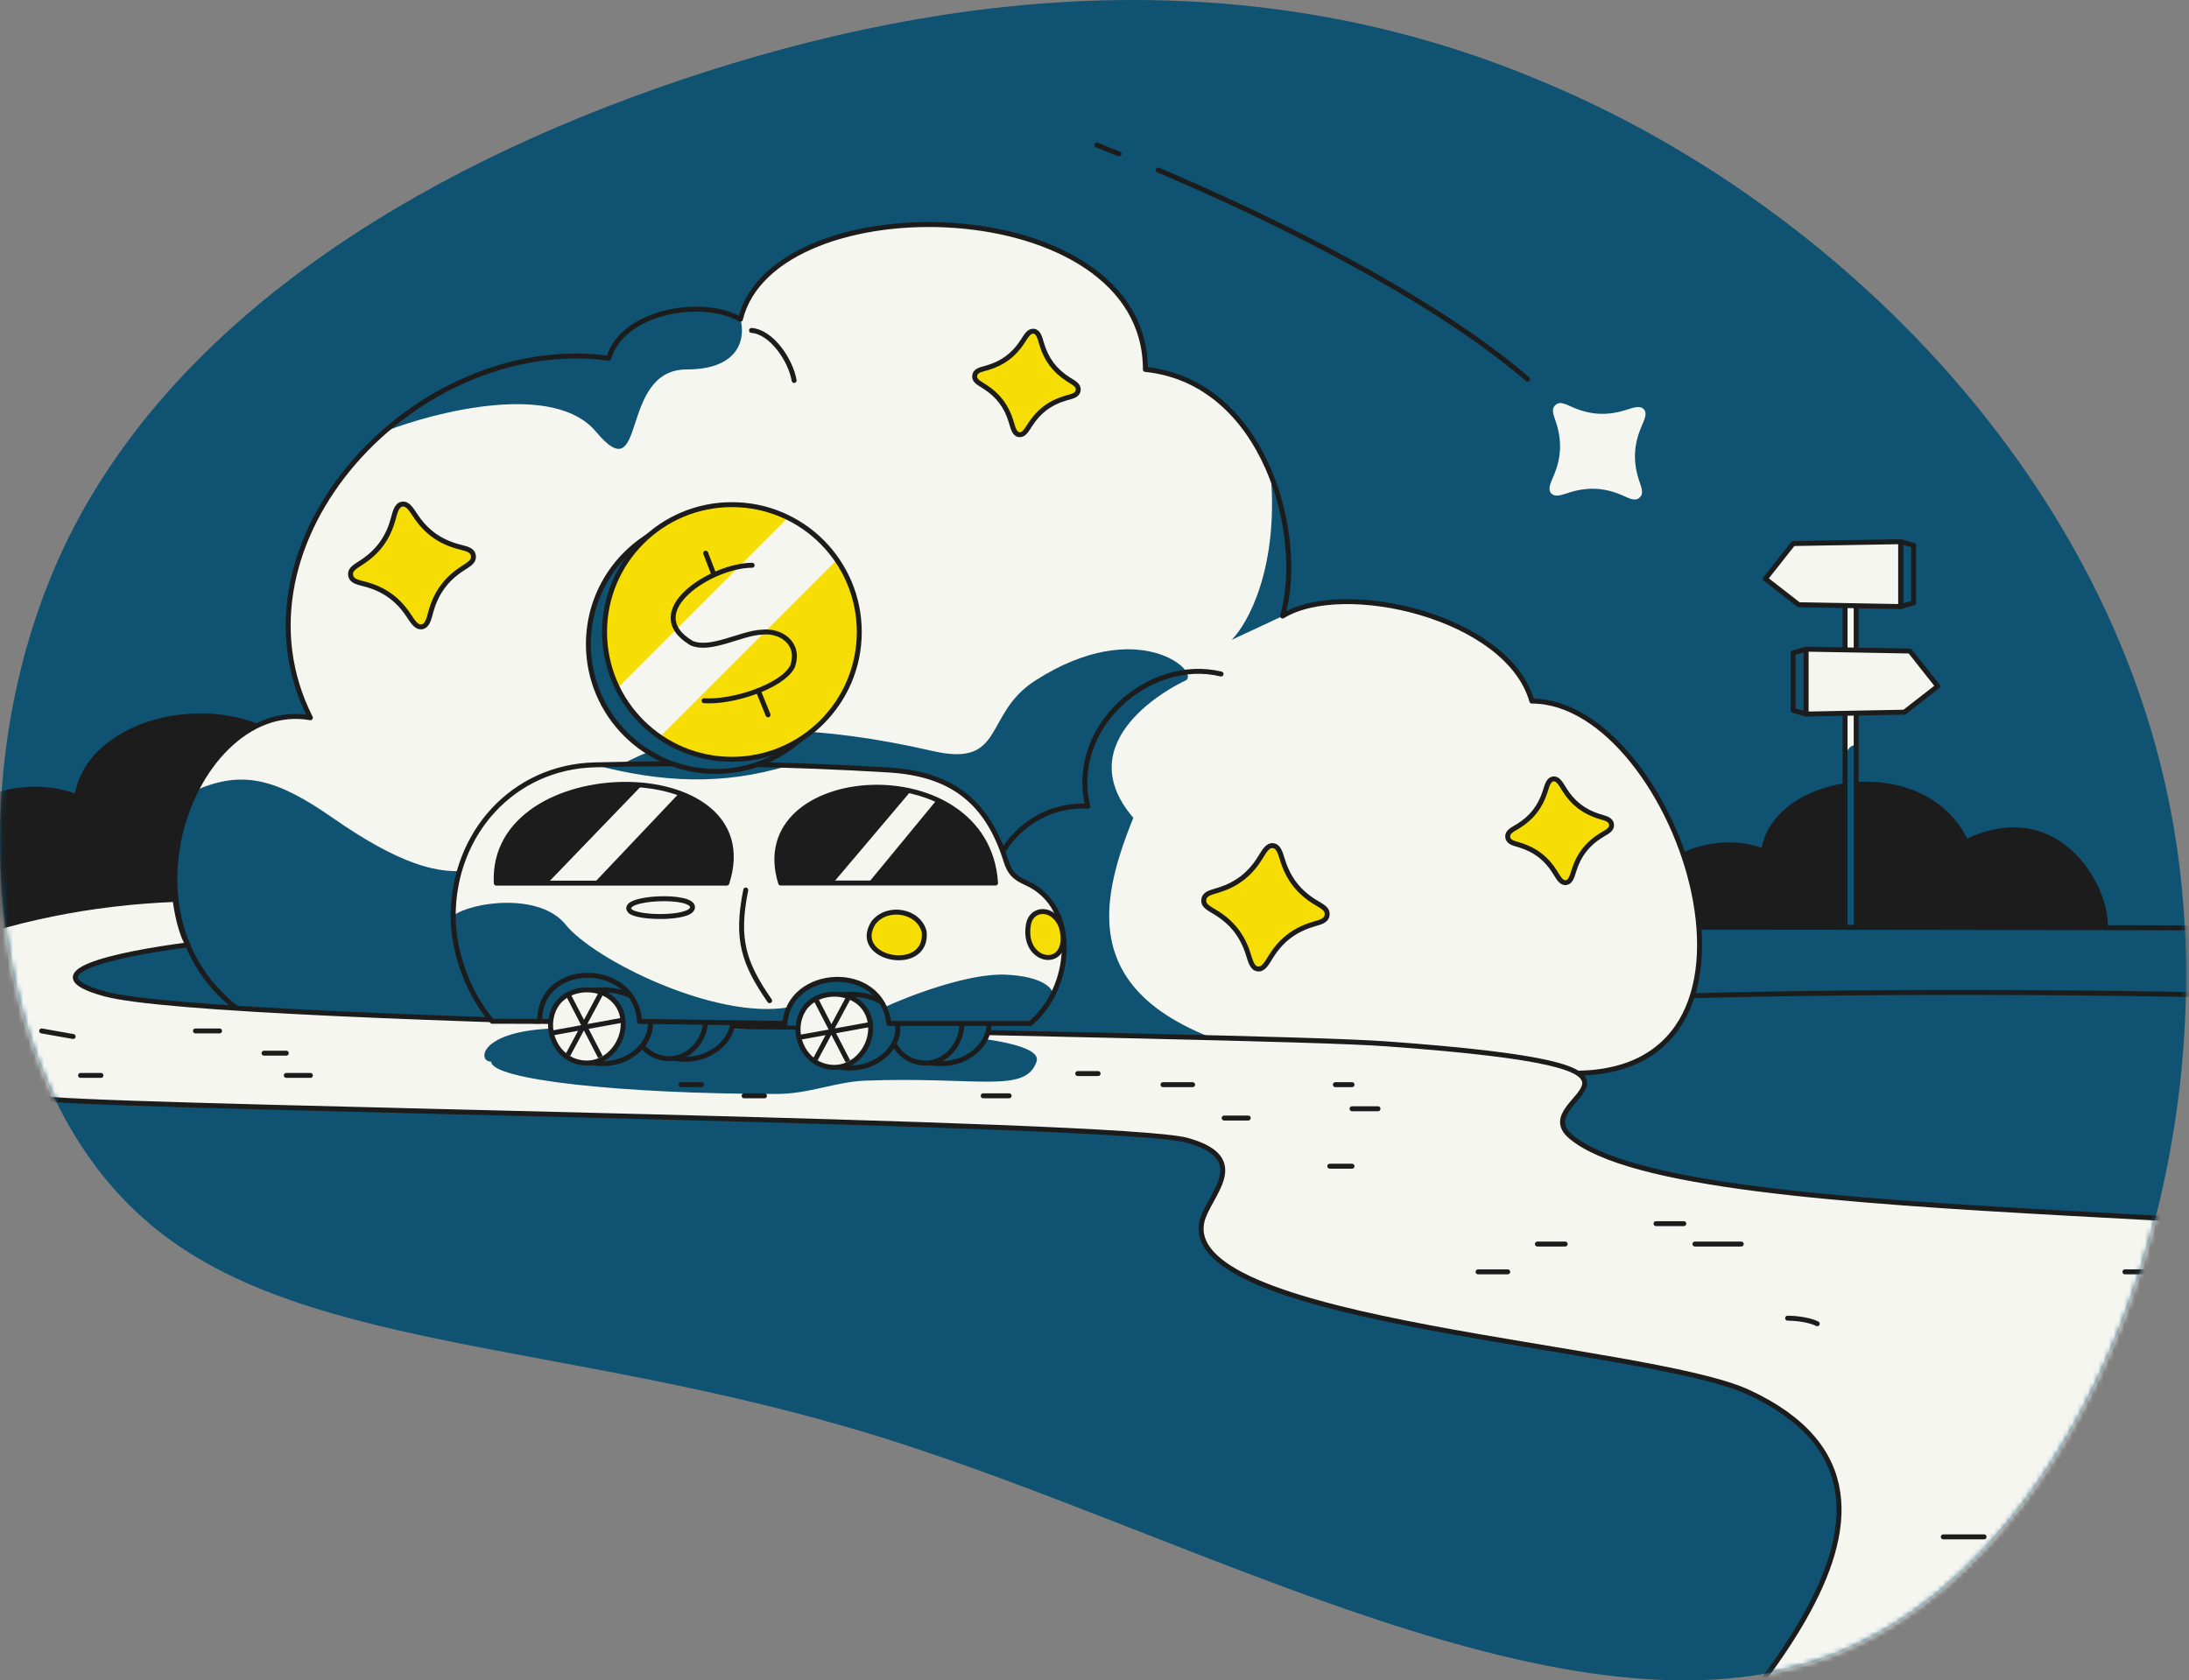 <svg width="422" height="324" viewBox="0 0 422 324" fill="none" xmlns="http://www.w3.org/2000/svg">
<rect x="0" y="0" width="422" height="324" fill="#808080" stroke="none"/>
<path d="M169.806 277.109C107.951 257.851 55.164 261.03 26.306 233.692C-2.788 206.57 -8.189 149.147 12.304 105.548C32.776 62.395 79.377 32.85 131.486 15.338C183.596 -2.174 241 -7.884 296.592 15.416C352.204 38.269 405.77 90.348 418.43 156.061C431.111 221.326 402.652 300.441 352.725 319.367C302.82 337.846 231.661 296.367 169.806 277.109Z" fill="#0f5271"/>
<mask id="mask0_2680_5897" style="mask-type:alpha" maskUnits="userSpaceOnUse" x="0" y="0" width="422" height="324">
<path d="M169.806 277.109C107.951 257.851 55.164 261.03 26.306 233.692C-2.788 206.57 -8.189 149.147 12.304 105.548C32.776 62.395 79.377 32.85 131.486 15.338C183.596 -2.174 241 -7.884 296.592 15.416C352.204 38.269 405.77 90.348 418.43 156.061C431.111 221.326 402.652 300.441 352.725 319.367C302.82 337.846 231.661 296.367 169.806 277.109Z" fill="#0f5271"/>
</mask>
<g mask="url(#mask0_2680_5897)">
<path d="M317.648 179.284C345.986 180.358 377.37 180.509 405.718 179.733C407.147 172.694 397.5 153.399 379.001 162.316C371.058 145.18 342.116 149.468 339.972 164.118C329.252 159.825 313.173 167.334 317.648 179.29V179.284Z" fill="#1C1C1C" stroke="#1C1C1C" stroke-width="0.953" stroke-miterlimit="10" stroke-linecap="round" stroke-linejoin="round"/>
<path d="M-12.132 171.944C-25.207 198.42 17.671 172.486 94.169 172.486C95.894 163.989 84.249 140.7 61.921 151.464C52.334 130.781 17.401 135.956 14.813 153.639C1.875 148.457 -17.533 157.52 -12.132 171.95V171.944Z" fill="#1C1C1C" stroke="#1C1C1C" stroke-width="0.953" stroke-miterlimit="10" stroke-linecap="round" stroke-linejoin="round"/>
<rect x="355.693" y="112.307" width="2.144" height="67.89" fill="#F6F6F1"/>
<path d="M355.693 180.197H357.837V143.751C356.408 143.465 355.813 145.299 355.693 146.252V180.197Z" fill="#0f5271"/>
<rect x="355.693" y="112.307" width="2.144" height="67.89" stroke="#1C1C1C" stroke-width="0.953"/>
<path d="M368.914 116.238V105.161L366.413 104.446V116.952L368.914 116.238Z" fill="#0f5271" stroke="#1C1C1C" stroke-width="0.953" stroke-linecap="round" stroke-linejoin="round"/>
<path d="M345.689 136.962V125.885L348.19 125.171V137.677L345.689 136.962Z" fill="#0f5271" stroke="#1C1C1C" stroke-width="0.953" stroke-linecap="round" stroke-linejoin="round"/>
<path d="M345.689 104.804L340.329 111.593L346.761 116.595L366.413 116.952V104.446L345.689 104.804Z" fill="#F6F6F1" stroke="#1C1C1C" stroke-width="0.953" stroke-linecap="round" stroke-linejoin="round"/>
<path d="M368.2 125.528L373.559 132.317L367.128 137.319L348.19 137.677V125.171L368.2 125.528Z" fill="#F6F6F1" stroke="#1C1C1C" stroke-width="0.953" stroke-linecap="round" stroke-linejoin="round"/>
<path d="M576.887 199.398C429.301 187.344 313.697 192.403 313.697 192.403C313.561 187.212 310.808 183.954 310.672 178.768C310.672 178.768 496.119 178.768 567.161 179.677C571.132 186.567 575.098 193.456 576.887 199.398Z" fill="#0f5271" stroke="#1C1C1C" stroke-width="0.953" stroke-miterlimit="10" stroke-linecap="round" stroke-linejoin="round"/>
<path d="M300.876 206.836C348.547 209.855 323.535 135.176 295.307 135.176C290.662 118.784 258.861 111.593 247.259 118.784C251.715 103.374 243.928 73.619 220.811 71.234C220.811 36.556 149.165 35.127 142.733 61.569C135.229 57.281 119.865 60.139 117.364 69.072C80.203 64.07 42.684 104.447 59.836 138.392C35.895 134.104 17.672 185.2 55.19 199.74C55.19 199.74 300.876 206.836 300.881 206.851L300.876 206.836Z" fill="#F6F6F1"/>
<path d="M117.364 69.072C119.865 60.139 135.229 57.281 142.733 61.568C143.686 64.79 142.947 71.234 132.371 71.234C119.15 71.234 124.867 95.156 114.862 83.206C106.858 73.647 84.371 79.223 74.128 83.206C85.815 72.977 101.621 66.953 117.364 69.072Z" fill="#0f5271"/>
<path d="M55.19 199.74C31.866 190.701 30.085 167.532 37.828 152.327C46.712 148.515 53.14 150.029 64.123 157.686C114.862 193.061 89.493 124.099 179.894 144.823C193.843 148.021 189.555 137.668 199.546 131.245C219.556 118.382 231.754 129.794 228.489 131.245C226.436 132.157 205.621 142.679 218.484 157.686C210.706 176.915 206.989 198.029 255.288 205.525C240.65 205.101 223.548 204.606 205.621 204.088C136.541 202.09 55.19 199.74 55.19 199.74Z" fill="#0f5271"/>
<path d="M237.422 123.384L247.259 118.783C249.376 111.463 248.73 100.906 244.99 91.583C246.47 109.591 240.562 120.287 237.422 123.384Z" fill="#0f5271"/>
<path d="M300.876 206.836C348.547 209.855 323.535 135.176 295.307 135.176C290.662 118.784 258.861 111.593 247.259 118.784C251.715 103.374 243.928 73.619 220.811 71.234C220.811 36.556 149.165 35.127 142.733 61.569C135.229 57.281 119.865 60.139 117.364 69.072C80.203 64.07 42.684 104.447 59.836 138.392C35.895 134.104 17.672 185.2 55.19 199.74C55.19 199.74 300.876 206.836 300.881 206.851L300.876 206.836Z" stroke="#1C1C1C" stroke-width="0.953" stroke-miterlimit="10" stroke-linecap="round" stroke-linejoin="round"/>
<path d="M478.611 361.357H307.813C330.975 334.043 380.98 288.916 337.113 268.455C317.609 259.356 227.417 255.234 231.705 235.582C232.796 230.579 241.71 223.433 228.846 219.86C215.983 216.286 33.033 213.81 10.168 211.999C-22.348 209.423 -38.427 195.562 -12.549 182.908C1.994 177.185 17.565 174.064 33.751 173.423C33.989 175.451 34.823 180.039 36.252 182.174C21.949 184.036 5.698 187.663 20.173 191.632C42.327 197.706 239.673 199.252 267.436 201.279C331.039 205.924 293.521 211.284 302.811 219.145C325.322 238.193 466.232 230.586 517.201 246.301C602.957 272.743 476.965 364.168 478.611 361.357Z" fill="#F6F6F1" stroke="#1C1C1C" stroke-width="0.953" stroke-miterlimit="10" stroke-linecap="round" stroke-linejoin="round"/>
<path d="M199.826 204.709C197.666 210.927 188.473 207.537 166.703 208.367C161.165 208.578 155.952 210.927 149.782 210.927C119.359 210.927 94.697 208.143 94.697 204.709C92.177 204.709 92.307 199.631 103.785 198.491C113.487 197.528 135.847 198.492 149.782 198.492C180.204 198.492 201.351 200.32 199.826 204.709Z" fill="#0f5271"/>
<path d="M235.401 129.961C221.7 126.6 205.959 140.056 209.704 155.452C197.701 154.735 188.144 166.342 191.148 177.984" stroke="#1C1C1C" stroke-width="0.953" stroke-miterlimit="10" stroke-linecap="round" stroke-linejoin="round"/>
<path d="M144.876 63.712C148.787 63.999 152.445 69.494 153.095 73.36" stroke="#1C1C1C" stroke-width="0.953" stroke-miterlimit="10" stroke-linecap="round" stroke-linejoin="round"/>
<path d="M173.426 194.167C170.519 198.198 173.275 203.662 179.097 204.849C187.216 206.503 193.268 199.196 189.552 194.167C186.233 189.675 176.548 189.837 173.426 194.167Z" fill="#0f5271" stroke="#1C1C1C" stroke-width="0.953" stroke-miterlimit="10" stroke-linecap="round" stroke-linejoin="round"/>
<path d="M172.31 194.139C170.1 198.137 172.196 203.555 176.623 204.731C182.798 206.371 187.401 199.126 184.575 194.139C182.05 189.685 174.684 189.846 172.31 194.139Z" fill="#0f5271" stroke="#1C1C1C" stroke-width="0.953" stroke-miterlimit="10" stroke-linecap="round" stroke-linejoin="round"/>
<path d="M124.045 193.33C121.138 197.362 123.894 202.825 129.716 204.012C137.834 205.666 143.887 198.359 140.171 193.33C136.852 188.839 127.167 189 124.045 193.33Z" fill="#0f5271" stroke="#1C1C1C" stroke-width="0.953" stroke-miterlimit="10" stroke-linecap="round" stroke-linejoin="round"/>
<path d="M122.928 193.302C120.717 197.3 122.813 202.718 127.241 203.894C133.416 205.534 138.019 198.289 135.193 193.302C132.668 188.849 125.302 189.009 122.928 193.302Z" fill="#0f5271" stroke="#1C1C1C" stroke-width="0.953" stroke-miterlimit="10" stroke-linecap="round" stroke-linejoin="round"/>
<path d="M108.142 194.167C105.235 198.198 107.991 203.662 113.813 204.849C121.931 206.503 127.984 199.196 124.268 194.167C120.949 189.675 111.264 189.837 108.142 194.167Z" fill="#0f5271" stroke="#1C1C1C" stroke-width="0.953" stroke-miterlimit="10" stroke-linecap="round" stroke-linejoin="round"/>
<path d="M155.85 195.004C152.943 199.035 155.699 204.499 161.521 205.686C169.639 207.34 175.692 200.033 171.976 195.004C168.657 190.512 158.972 190.674 155.85 195.004Z" fill="#0f5271" stroke="#1C1C1C" stroke-width="0.953" stroke-miterlimit="10" stroke-linecap="round" stroke-linejoin="round"/>
<path d="M104.045 196.933C103.917 185.077 122.481 185.104 123.296 196.933L151.335 197.335C152.055 186.592 169.968 185.418 171.36 197.335H198.624C206.714 190.639 208.249 174.884 197.827 170.225C195.614 169.236 194.667 168.331 193.913 165.934C190.265 154.282 183.144 149.187 171.36 148.469C152.466 147.318 133.526 146.987 114.608 147.477C98.985 147.883 87.405 160.598 87.368 176.558C87.351 184.349 90.768 192.206 94.876 196.916L104.045 196.933Z" fill="#F6F6F1"/>
<path d="M151.335 197.335L123.296 196.933C122.481 185.104 103.917 185.077 104.045 196.933L94.876 196.916C90.768 192.206 87.351 184.349 87.368 176.558C90.975 173.884 104.045 172.027 109.067 178.304C114.403 184.973 137.842 196.717 152.121 194.206C155.321 187.338 167.086 186.749 170.507 194.206C175.344 191.975 186.797 187.594 193.913 187.929C201.03 188.264 202.946 190.58 203.014 191.696C201.921 193.879 200.437 195.834 198.624 197.335H171.36C171.224 196.168 170.929 195.126 170.507 194.206C167.086 186.749 155.321 187.338 152.121 194.206C151.688 195.136 151.412 196.18 151.335 197.335Z" fill="#0f5271"/>
<path d="M152.121 147.581C139.62 147.188 127.109 147.153 114.608 147.477C127.464 150.876 139.346 151.506 152.121 147.581Z" fill="#0f5271"/>
<path d="M104.045 196.933C103.917 185.077 122.481 185.104 123.296 196.933L151.335 197.335C152.055 186.592 169.968 185.418 171.36 197.335H198.624C206.714 190.639 208.249 174.884 197.827 170.225C195.614 169.236 194.667 168.331 193.913 165.934C190.265 154.282 183.144 149.187 171.36 148.469C152.466 147.318 133.526 146.987 114.608 147.477C98.985 147.883 87.405 160.598 87.368 176.558C87.351 184.349 90.768 192.206 94.876 196.916L104.045 196.933Z" stroke="#1C1C1C" stroke-width="0.953" stroke-miterlimit="10" stroke-linecap="round" stroke-linejoin="round"/>
<path d="M140.114 170.278L95.675 170.278C94.419 144.943 148.405 144.825 140.114 170.278Z" fill="#1C1C1C"/>
<path d="M105.572 170.278L123.795 151.38C126.319 151.615 128.747 152.129 130.942 152.923L114.505 170.278L105.572 170.278Z" fill="#F6F6F1"/>
<path d="M140.114 170.278L95.675 170.278C94.419 144.943 148.405 144.825 140.114 170.278Z" stroke="#1C1C1C" stroke-width="0.953" stroke-miterlimit="10" stroke-linecap="round" stroke-linejoin="round"/>
<path d="M150.497 170.26L191.928 170.26C190.254 143.988 143.383 147.336 150.497 170.26Z" fill="#1C1C1C"/>
<path d="M160.599 170.26L175.606 152.525C177.335 152.922 179.019 153.481 180.609 154.208L167.388 170.26H160.599Z" fill="#F6F6F1"/>
<path d="M150.497 170.26L191.928 170.26C190.254 143.988 143.383 147.336 150.497 170.26Z" stroke="#1C1C1C" stroke-width="0.953" stroke-miterlimit="10" stroke-linecap="round" stroke-linejoin="round"/>
<path d="M154.733 194.976C152.523 198.974 154.619 204.391 159.047 205.568C165.221 207.208 169.824 199.963 166.998 194.976C164.474 190.522 157.108 190.683 154.733 194.976Z" fill="#F6F6F1" stroke="#1C1C1C" stroke-width="0.953" stroke-miterlimit="10" stroke-linecap="round" stroke-linejoin="round"/>
<path d="M143.767 171.608C141.884 181.025 143.276 185.581 148.371 192.951" stroke="#1C1C1C" stroke-width="0.953" stroke-miterlimit="10" stroke-linecap="round" stroke-linejoin="round"/>
<path d="M107.025 194.139C104.815 198.137 106.911 203.555 111.339 204.731C117.513 206.371 122.116 199.126 119.29 194.139C116.766 189.685 109.4 189.846 107.025 194.139Z" fill="#F6F6F1" stroke="#1C1C1C" stroke-width="0.953" stroke-miterlimit="10" stroke-linecap="round" stroke-linejoin="round"/>
<path d="M109.486 191.696L115.763 203.832M106.138 199.228L119.948 196.718M115.763 191.696L109.486 203.413" stroke="#1C1C1C" stroke-width="0.953"/>
<path d="M157.194 192.533L163.471 204.669M153.846 200.066L167.656 197.555M163.471 192.533L157.194 204.25" stroke="#1C1C1C" stroke-width="0.953"/>
<path d="M133.488 175.083C133.027 177.239 122.696 177.093 121.439 175.629C119.167 172.984 134.09 172.268 133.488 175.083Z" stroke="#1C1C1C" stroke-width="0.953" stroke-miterlimit="10" stroke-linecap="round" stroke-linejoin="round"/>
<path d="M168.393 177.916C163.889 185 178.955 187.929 178.167 179.663C177.107 175.51 171.028 174.515 168.393 177.916Z" fill="#F6DE05" stroke="#1C1C1C" stroke-width="0.953" stroke-miterlimit="10" stroke-linecap="round" stroke-linejoin="round"/>
<path d="M198.279 178.185C196.84 185.978 206.714 187.265 204.656 178.862C203.212 174.717 198.876 174.956 198.279 178.185Z" fill="#F6DE05" stroke="#1C1C1C" stroke-width="0.953" stroke-miterlimit="10" stroke-linecap="round" stroke-linejoin="round"/>
<circle cx="137.985" cy="124.19" r="24.552" fill="#0f5271" stroke="#1C1C1C" stroke-width="0.953" stroke-linecap="round"/>
<circle cx="141.102" cy="121.852" r="24.552" fill="#F6DE05"/>
<path d="M151.908 99.8L119.05 132.658C120.914 136.456 123.731 139.701 127.189 142.084L161.334 107.938C158.952 104.481 155.706 101.664 151.908 99.8Z" fill="#F6F6F1"/>
<path d="M144.999 108.991C137.197 108.991 123.175 117.955 133.331 124.003C137.039 125.608 142.908 122.022 146.908 121.891C150.455 121.462 154.352 124.003 152.793 128.477C150.845 132.374 141.127 135.498 135.731 135.11" stroke="#1C1C1C" stroke-width="0.953" stroke-miterlimit="10" stroke-linecap="round" stroke-linejoin="round"/>
<path d="M146.168 133.154L148.062 137.83" stroke="#1C1C1C" stroke-width="0.953" stroke-miterlimit="10" stroke-linecap="round" stroke-linejoin="round"/>
<path d="M136.036 106.653L137.54 110.551" stroke="#1C1C1C" stroke-width="0.953" stroke-miterlimit="10" stroke-linecap="round" stroke-linejoin="round"/>
<circle cx="141.102" cy="121.852" r="24.552" stroke="#1C1C1C" stroke-width="0.953" stroke-linecap="round"/>
<path d="M37.682 198.778H42.327M50.903 203.066H55.191M55.191 207.354H59.836M19.459 207.354H15.528M8.025 198.778L14.099 199.85M131.299 209.14H135.229M143.448 211.284H147.378M189.542 211.284H194.544M207.765 206.996H211.695M224.201 209.14H229.918M235.993 215.572H240.638M257.432 209.14H260.648M260.648 213.785C261.6 213.785 263.935 213.785 265.65 213.785M256.36 224.862C257.313 224.862 259.504 224.862 260.648 224.862M296.379 239.869C297.451 239.869 300.024 239.869 301.739 239.869M284.945 245.229H290.662M319.248 235.939C320.439 235.939 323.178 235.939 324.607 235.939M326.751 239.869C329.133 239.869 334.255 239.869 335.684 239.869M344.617 254.162C345.808 254.162 348.619 254.377 350.334 255.234M409.649 245.229H418.582M439.663 258.807H448.954M404.289 275.601H416.795M422.155 281.676H434.304M374.632 296.326H382.493M463.604 301.328H471.465M478.254 296.326H489.33M515.057 268.455H522.918M409.649 333.486H422.155M427.515 338.489H439.663" stroke="#1C1C1C" stroke-width="0.953" stroke-linecap="round" stroke-linejoin="round"/>
<path d="M75.756 100.219C74.775 103.713 72.919 106.288 69.91 108.308C68.611 109.187 67.407 109.712 67.603 110.93C67.799 112.149 69.106 112.27 70.621 112.697C74.106 113.674 76.681 115.537 78.707 118.547C79.586 119.853 80.253 121.028 81.328 120.855C82.403 120.683 82.669 119.358 83.094 117.842C84.076 114.349 85.931 111.774 88.94 109.753C90.246 108.874 91.449 108.349 91.254 107.13C91.058 105.912 89.751 105.79 88.235 105.364C84.751 104.387 82.176 102.524 80.149 99.513C79.27 98.207 78.603 97.032 77.528 97.205C76.447 97.379 76.182 98.703 75.756 100.219Z" fill="#F6DE05" stroke="#1C1C1C" stroke-width="0.953"/>
<path d="M242.896 165.456C240.978 168.536 238.477 170.49 235.023 171.589C233.53 172.069 232.228 172.237 232.075 173.462C231.923 174.687 233.144 175.169 234.48 176.001C237.552 177.913 239.504 180.422 240.608 183.878C241.087 185.378 241.399 186.693 242.48 186.827C243.56 186.962 244.185 185.764 245.018 184.427C246.936 181.347 249.437 179.393 252.891 178.294C254.391 177.815 255.693 177.647 255.845 176.422C255.998 175.197 254.777 174.715 253.441 173.883C250.368 171.971 248.416 169.462 247.312 166.006C246.833 164.506 246.521 163.191 245.44 163.057C244.354 162.922 243.729 164.119 242.896 165.456Z" fill="#F6DE05" stroke="#1C1C1C" stroke-width="0.953"/>
<path d="M297.856 152.669C296.923 155.574 295.284 157.681 292.692 159.285C291.573 159.983 290.546 160.387 290.672 161.417C290.799 162.447 291.894 162.59 293.154 162.995C296.052 163.924 298.158 165.57 299.767 168.162C300.466 169.287 300.989 170.295 301.898 170.183C302.807 170.071 303.071 168.966 303.476 167.706C304.409 164.801 306.048 162.694 308.639 161.09C309.763 160.391 310.791 159.987 310.664 158.957C310.537 157.927 309.443 157.785 308.183 157.379C305.285 156.45 303.179 154.805 301.569 152.213C300.871 151.087 300.347 150.08 299.439 150.191C298.525 150.304 298.261 151.409 297.856 152.669Z" fill="#F6DE05" stroke="#1C1C1C" stroke-width="0.953"/>
<path d="M197.133 65.848C195.473 68.408 193.341 70.013 190.42 70.885C189.158 71.266 188.06 71.388 187.914 72.415C187.767 73.442 188.786 73.866 189.897 74.587C192.451 76.24 194.054 78.379 194.93 81.302C195.31 82.57 195.553 83.68 196.459 83.809C197.365 83.939 197.909 82.941 198.629 81.83C200.289 79.27 202.421 77.665 205.342 76.793C206.609 76.413 207.707 76.291 207.853 75.264C208 74.237 206.981 73.813 205.87 73.092C203.316 71.438 201.713 69.3 200.837 66.377C200.457 65.109 200.214 63.999 199.308 63.87C198.396 63.739 197.853 64.737 197.133 65.848Z" fill="#F6DE05" stroke="#1C1C1C" stroke-width="0.953"/>
<path d="M313.377 79.07C309.892 80.166 306.7 80.02 303.34 78.596C301.884 77.984 300.779 77.259 299.859 78.095C298.94 78.931 299.557 80.1 300.032 81.612C301.127 85.087 300.974 88.284 299.553 91.649C298.936 93.109 298.313 94.318 299.05 95.129C299.788 95.941 301.05 95.435 302.563 94.959C306.047 93.863 309.24 94.009 312.6 95.433C314.06 96.049 315.165 96.775 316.084 95.939C317.004 95.103 316.387 93.934 315.911 92.422C314.817 88.947 314.969 85.75 316.391 82.385C317.008 80.924 317.631 79.716 316.894 78.904C316.152 78.089 314.889 78.594 313.377 79.07Z" fill="#F6F6F1"/>
<path d="M294.478 73.099C278.075 58.991 252.15 45.564 230.826 36.073C228.232 34.919 225.706 33.822 223.273 32.79M211.47 27.98C212.828 28.509 214.248 29.072 215.722 29.666" stroke="#1C1C1C" stroke-width="0.953" stroke-linecap="round" stroke-linejoin="round"/>
</g>
</svg>
